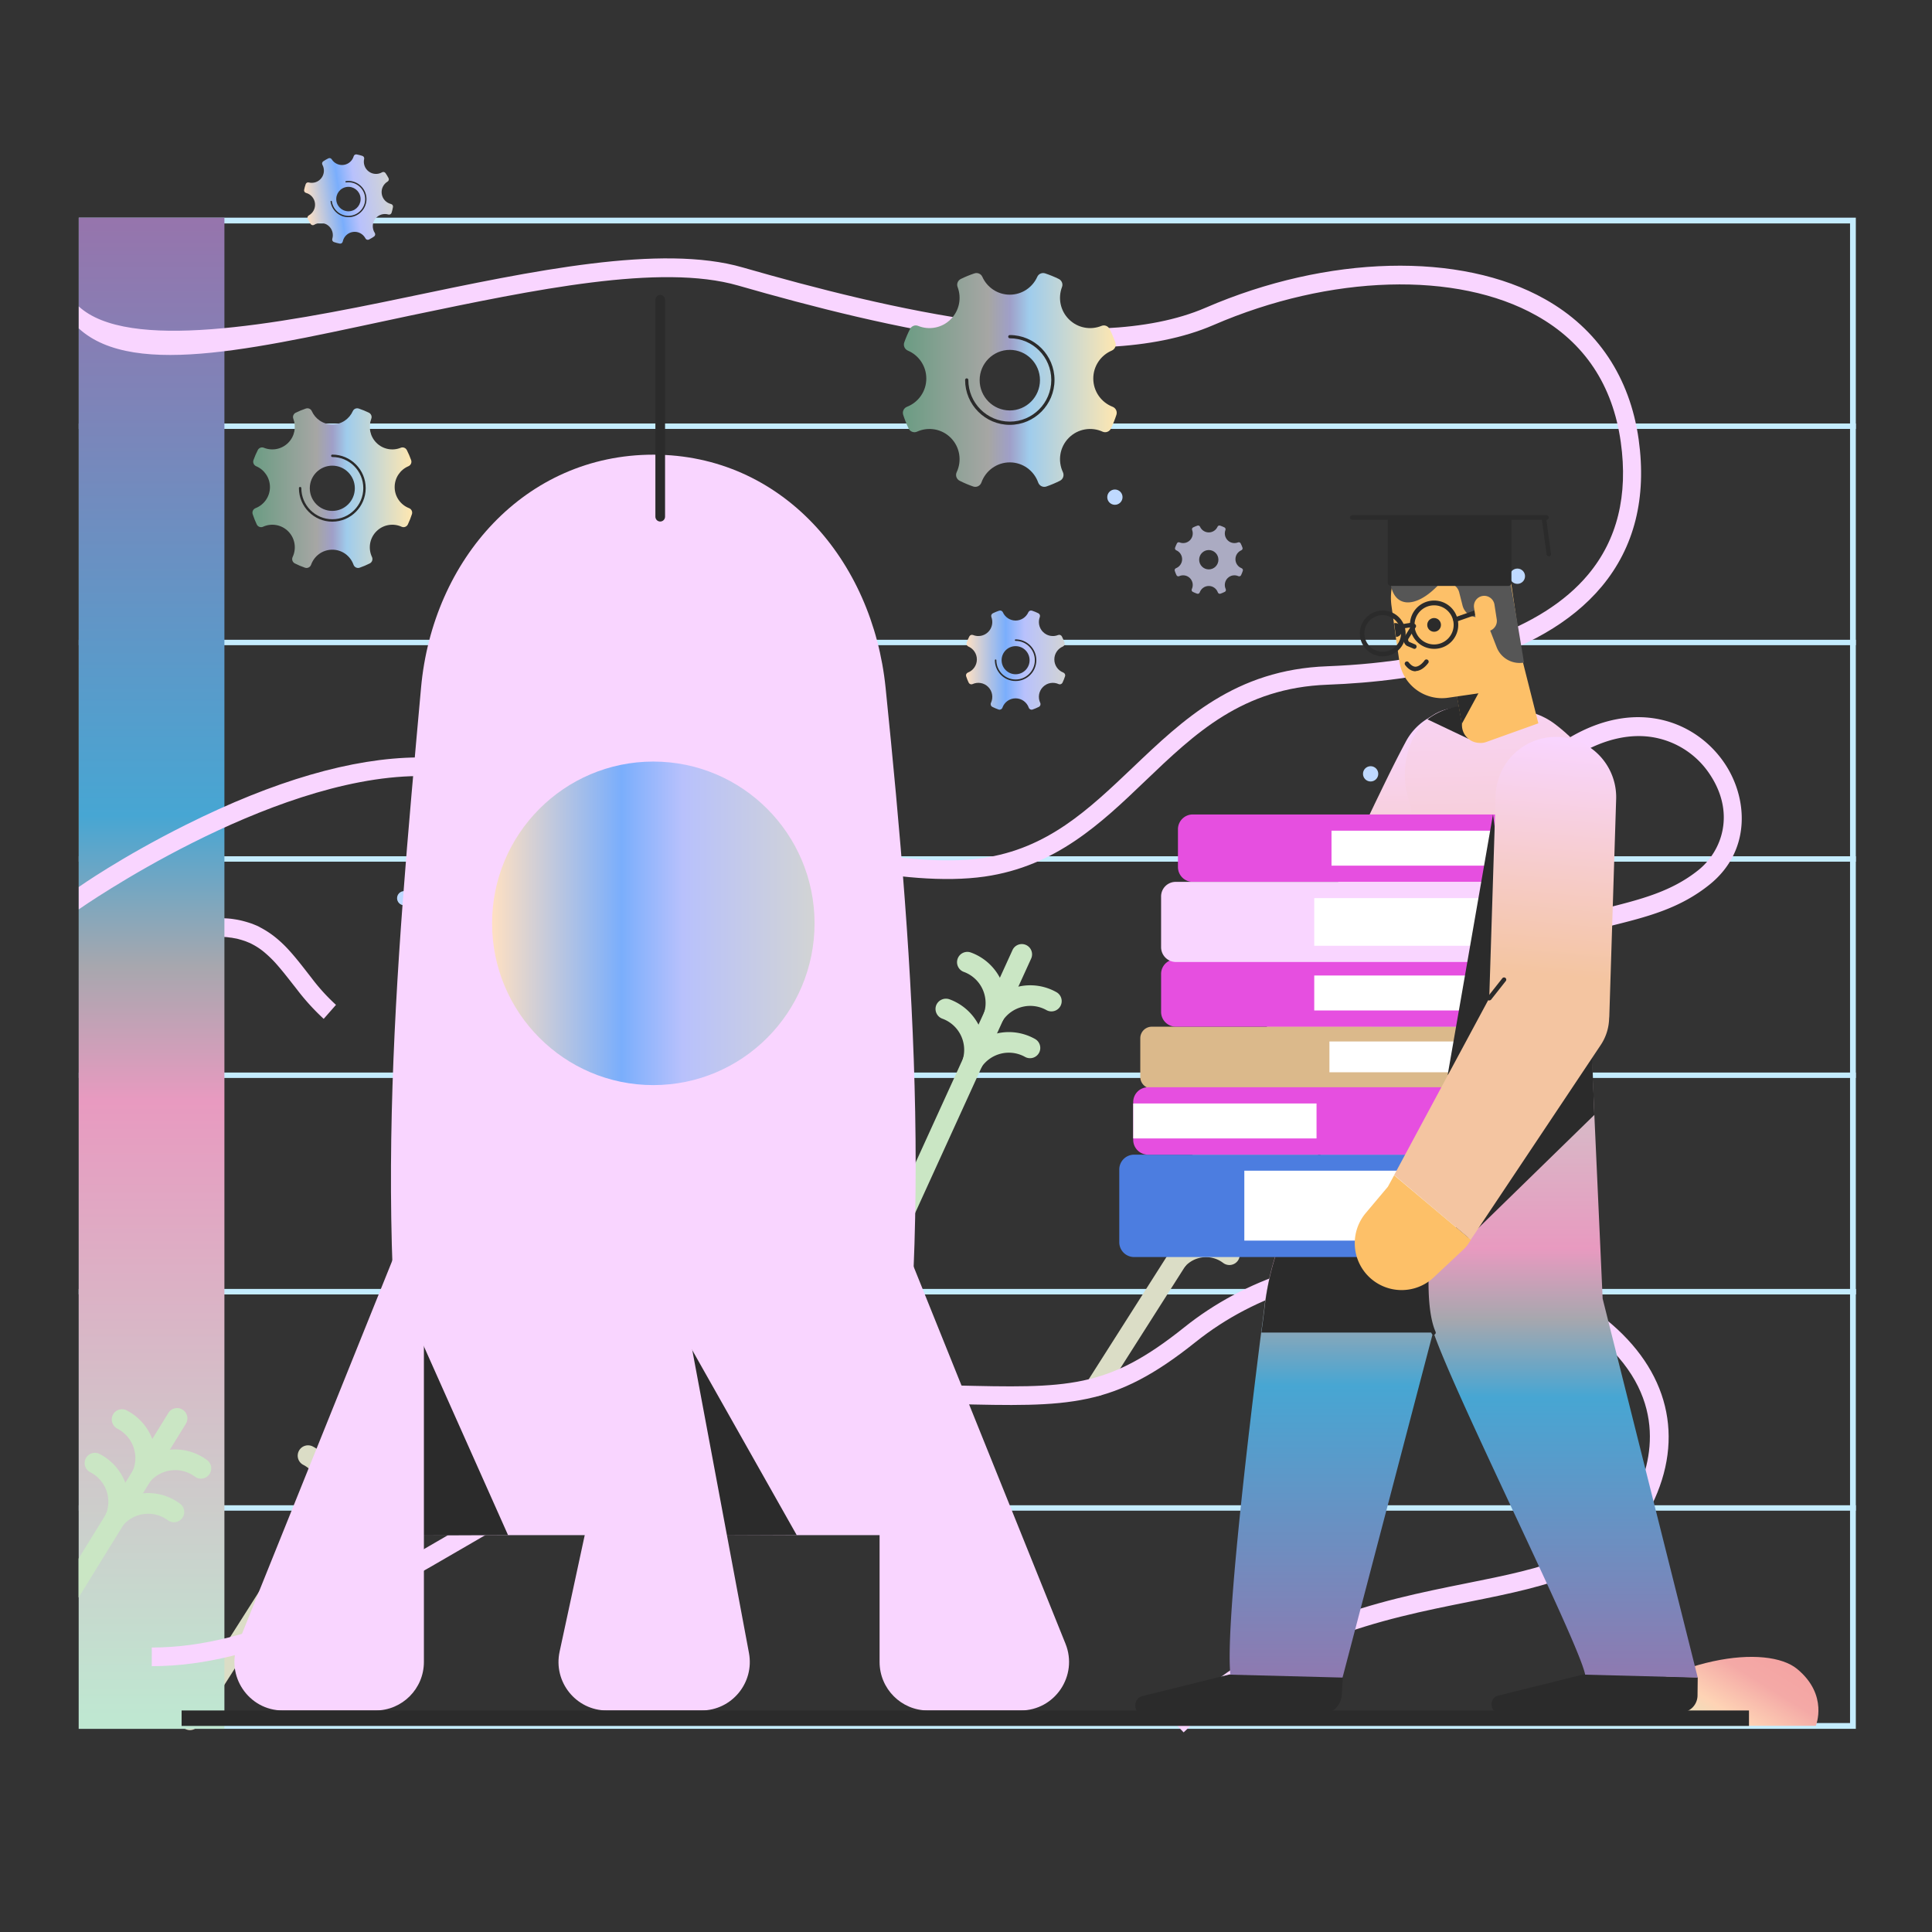 <?xml version="1.0" encoding="UTF-8"?>
<svg xmlns="http://www.w3.org/2000/svg" xmlns:xlink="http://www.w3.org/1999/xlink" version="1.1" viewBox="0 0 1500 1500" width="1500" height="1500" x="0px" y="0px">
  <rect x="0" y="0" width="1500" height="1500" fill="#333333" stroke="none"/>
  <g>
    <defs>
      <clipPath id="clip-path-id-viewbox-item-0">
        <rect x="0.0" y="0.0" width="704.727" height="600.0"></rect>
      </clipPath>
    </defs>
    <g transform="translate(61.0 169.0) rotate(0.0 690.0 588.0) scale(1.958 1.96)">
      <g clip-path="url(#clip-path-id-viewbox-item-0)" transform="translate(-0.0 -0.0)">
        <defs>
          <linearGradient id="linear-gradient-i0" x1="28.951" y1="-793.92" x2="28.951" y2="-198.361" gradientTransform="translate(0 792)" gradientUnits="userSpaceOnUse">
            <stop offset="0" stop-color="#9774ac"></stop>
            <stop offset="0.401" stop-color="#47a6d3"></stop>
            <stop offset="0.501" stop-color="#a7a7ae"></stop>
            <stop offset="0.591" stop-color="#e89ac0"></stop>
            <stop offset="1" stop-color="#bfe7d1"></stop>
          </linearGradient>
          <linearGradient id="linear-gradient-2-i0" x1="601.543" y1="-127.141" x2="695.991" y2="-279.227" gradientTransform="translate(0 792)" gradientUnits="userSpaceOnUse">
            <stop offset="0" stop-color="#addcc8"></stop>
            <stop offset="0.401" stop-color="#dbecc2"></stop>
            <stop offset="0.501" stop-color="#fed3b5"></stop>
            <stop offset="0.595" stop-color="#f4a9a6"></stop>
            <stop offset="1" stop-color="#f48b94"></stop>
          </linearGradient>
        </defs>
        <title>background_15</title>
        <g id="Layer_2-i0" data-name="Layer 2">
          <g id="Layer_1-2-i0" data-name="Layer 1">
            <path d="M702.437,2.29V596.307H2.363V2.29H702.437M704.727,0H.074V598.6H704.727V0Z" fill="#c4ecfe"></path>
            <rect x="0.074" y="424.372" width="704.653" height="2.142" fill="#c4ecfe"></rect>
            <rect x="0.074" y="338.626" width="704.653" height="2.142" fill="#c4ecfe"></rect>
            <rect x="0.074" y="424.372" width="704.653" height="2.142" fill="#c4ecfe"></rect>
            <rect x="0.074" y="510.044" width="704.653" height="2.142" fill="#c4ecfe"></rect>
            <rect x="0.074" y="252.954" width="704.653" height="2.142" fill="#c4ecfe"></rect>
            <rect x="0.074" y="167.208" width="704.653" height="2.142" fill="#c4ecfe"></rect>
            <rect x="0.074" y="81.536" width="704.653" height="2.142" fill="#c4ecfe"></rect>
            <path d="M295.517,467.879a4.684,4.684,0,0,1-1.7-.37,4.02,4.02,0,0,1-1.994-5.391l78.508-172.009a4.064,4.064,0,1,1,7.385,3.4L299.21,465.515A4.044,4.044,0,0,1,295.517,467.879Z" fill="#cae6c4"></path>
            <path d="M363.169,319.8a4.332,4.332,0,0,1-2.29-.665,4.047,4.047,0,0,1-1.107-5.613,21.123,21.123,0,0,1,27.991-6.721,4.068,4.068,0,0,1-3.989,7.091,13.159,13.159,0,0,0-17.356,4.209A3.887,3.887,0,0,1,363.169,319.8Z" fill="#cae6c4"></path>
            <path d="M363.169,319.8a5.692,5.692,0,0,1-1.108-.148,4.11,4.11,0,0,1-2.88-5.022,13.142,13.142,0,0,0-8.2-15.879,4.089,4.089,0,0,1,2.806-7.681,21.192,21.192,0,0,1,13.22,25.628A3.923,3.923,0,0,1,363.169,319.8Z" fill="#cae6c4"></path>
            <path d="M354.675,338.337a4.331,4.331,0,0,1-2.289-.665,4.048,4.048,0,0,1-1.108-5.613,21.123,21.123,0,0,1,27.991-6.721,4.067,4.067,0,0,1-3.988,7.09,13.159,13.159,0,0,0-17.356,4.21A3.889,3.889,0,0,1,354.675,338.337Z" fill="#cae6c4"></path>
            <path d="M354.675,338.337a5.682,5.682,0,0,1-1.107-.148,4.111,4.111,0,0,1-2.881-5.022,13.14,13.14,0,0,0-8.2-15.879,4.109,4.109,0,0,1-2.437-5.244,4.171,4.171,0,0,1,5.244-2.437,21.194,21.194,0,0,1,13.22,25.628A3.923,3.923,0,0,1,354.675,338.337Z" fill="#cae6c4"></path>
            <path d="M44.165,599.114a4.145,4.145,0,0,1-3.471-6.352l66.544-104.579a4.118,4.118,0,0,1,6.942,4.431L47.637,597.193A4.14,4.14,0,0,1,44.165,599.114Z" fill="#dbddc6"></path>
            <path d="M98.08,514.328a4.347,4.347,0,0,1-2.733-1.034,4.176,4.176,0,0,1-.369-5.835,19.522,19.522,0,0,1,26.292-2.585,4.114,4.114,0,1,1-4.948,6.573A11.311,11.311,0,0,0,101.108,513,4.251,4.251,0,0,1,98.08,514.328Z" fill="#dbddc6"></path>
            <path d="M98.08,514.328a3.269,3.269,0,0,1-1.625-.369,4.124,4.124,0,0,1-2.142-5.392,11.251,11.251,0,0,0-5.1-14.475,4.1,4.1,0,1,1,3.841-7.238,19.623,19.623,0,0,1,8.788,24.963A4.087,4.087,0,0,1,98.08,514.328Z" fill="#dbddc6"></path>
            <circle cx="118.538" cy="478.139" r="13.737" fill="#dbddc6"></circle>
            <path d="M403.84,466.765a4.144,4.144,0,0,1-3.471-6.351l44.387-69.72a4.118,4.118,0,0,1,6.943,4.431l-44.387,69.72A4.141,4.141,0,0,1,403.84,466.765Z" fill="#dbddc6"></path>
            <path d="M435.6,416.913a4.342,4.342,0,0,1-2.732-1.034,4.176,4.176,0,0,1-.37-5.835,19.523,19.523,0,0,1,26.293-2.585,4.114,4.114,0,1,1-4.949,6.573,11.235,11.235,0,0,0-15.214,1.551A4.249,4.249,0,0,1,435.6,416.913Z" fill="#dbddc6"></path>
            <path d="M435.6,416.913a3.269,3.269,0,0,1-1.625-.369,4.122,4.122,0,0,1-2.141-5.392,11.253,11.253,0,0,0-5.1-14.475,4.1,4.1,0,1,1,3.84-7.238,19.623,19.623,0,0,1,8.789,24.963A4.089,4.089,0,0,1,435.6,416.913Z" fill="#dbddc6"></path>
            <circle cx="455.982" cy="380.724" r="13.737" fill="#dbddc6"></circle>
            <path d="M5.761,265.51a27.471,27.471,0,0,1,2.585,2.511A10.053,10.053,0,0,0,9.6,269.276c.443.443.813.813,1.33,1.256a46.892,46.892,0,0,0,5.686,4.431,34.767,34.767,0,0,0,6.352,3.324,30.262,30.262,0,0,0,3.4,1.107l1.773.37c.591.147,1.182.147,1.772.3l.887.148.886.074c.591,0,1.182.074,1.772.074,1.182-.074,2.364-.074,3.619-.222,2.364-.295,4.727-.886,7.017-1.4a54.751,54.751,0,0,1,14.254-1.182,29.009,29.009,0,0,1,3.545.369,30.443,30.443,0,0,1,3.545.739c1.181.3,2.289.665,3.4,1.034l1.625.665a11.1,11.1,0,0,1,1.625.812,36.266,36.266,0,0,1,5.982,3.914,47.3,47.3,0,0,1,5.244,4.949c3.249,3.545,6.13,7.385,9.084,11.152a77.679,77.679,0,0,0,9.675,10.635l-4.874,5.539a89.4,89.4,0,0,1-10.562-11.595c-3.028-3.841-5.834-7.534-8.715-10.709a46.555,46.555,0,0,0-4.431-4.21,25.938,25.938,0,0,0-4.727-3.1,9.591,9.591,0,0,0-1.255-.591l-1.256-.517c-.886-.3-1.772-.591-2.659-.812-.886-.3-1.846-.369-2.806-.591-.96-.074-1.92-.295-2.88-.295A51.781,51.781,0,0,0,45.5,285.968l-3.25.738a29.917,29.917,0,0,1-4.357.739,44.862,44.862,0,0,1-4.5.3c-.739,0-1.478-.074-2.29-.074-.369,0-.738-.074-1.108-.074l-1.108-.147c-.738-.148-1.477-.148-2.215-.37l-2.216-.517a40.181,40.181,0,0,1-4.21-1.4,42.727,42.727,0,0,1-7.754-3.988A45.093,45.093,0,0,1,5.908,276c-.517-.443-.96-.96-1.477-1.4a13.242,13.242,0,0,1-1.4-1.477l-1.255-1.33a1.982,1.982,0,0,0-.444-.369Z" fill="#f9d5ff"></path>
            <circle cx="512.334" cy="220.31" r="3.028" fill="#bfd9ff"></circle>
            <circle cx="53.767" cy="389.291" r="3.028" fill="#bfd9ff"></circle>
            <circle cx="570.532" cy="142.024" r="3.028" fill="#bfd9ff"></circle>
            <circle cx="410.931" cy="110.709" r="3.028" fill="#bfd9ff"></circle>
            <circle cx="129.099" cy="269.572" r="2.806" fill="#bfd9ff"></circle>
            <rect x="0.074" width="57.755" height="598.597" fill="url(#linear-gradient-i0)"></rect>
            <path d="M.074,274V265.14c.221-.147,16.617-11.743,42.54-24.667,34.934-17.43,65.805-26.44,91.876-26.662H135.6c28.508,0,64.771,9.823,103.176,20.162,43.722,11.817,89,24.077,119.572,19.72,25.923-3.693,42.245-19.35,59.6-35.82,20.015-19.055,40.694-38.848,77.179-40.177,48.6-1.847,85.376-14.7,103.4-36.263,11.6-13.811,15.953-31.463,13-52.511-3.175-22.6-14.4-39.513-33.456-50.148C546.529,21.049,496.307,22.526,450,42.541c-48.006,20.753-130.576.96-188.479-15.658-30.8-8.862-81.019,1.7-129.616,11.817C74.3,50.812,22.378,64.254.074,43.87V35.155c19.5,17.873,77.031,7.459,130.28-3.693C179.837,21.123,230.945,10.34,263.368,19.719,320.236,36.041,401.034,55.465,446.9,35.672c48.3-20.9,101.182-22.23,134.564-3.4,20.827,11.669,33.678,30.945,37.149,55.539,3.25,23.19-1.7,42.762-14.623,58.272-24.889,29.763-72.9,37.592-108.789,38.921-33.678,1.256-52.437,19.2-72.3,38.184-17.356,16.617-35.377,33.751-63.589,37.813-32.053,4.579-78.065-7.828-122.526-19.867-36.706-9.9-74.594-20.236-102.29-19.941C74.963,221.713.812,273.486.074,274Z" fill="#f9d5ff"></path>
            <path d="M438.183,600l-5.1-5.318c39.513-38.109,82.5-46.75,117.061-53.692,31.019-6.2,55.539-11.152,66.986-34.195,6.795-13.737,13.811-40.325-16.026-64.476-37.076-29.911-109.454-35.82-158.124,3.028-32.718,26.145-50,25.7-96.307,24.594-11.226-.3-23.93-.591-39.144-.591-55.908,0-104.579,28.287-151.7,55.687-43.132,25.111-83.826,48.744-126.81,48.744V566.4c40.99,0,80.872-23.191,123.117-47.784,47.932-27.844,97.489-56.647,155.391-56.647,15.288,0,28.065.3,39.365.59,45.569,1.108,60.931,1.477,91.507-22.969,24.077-19.276,55.613-29.542,88.774-28.951,30.28.517,58.862,9.971,78.582,25.849,24.741,20.015,31.314,46.751,18.02,73.56-13.146,26.293-40.472,31.832-72.156,38.183C516.174,555.318,476.145,563.368,438.183,600Z" fill="#f9d5ff"></path>
            <path d="M511.521,322.674a29.321,29.321,0,0,1-13.958-3.4c-8.2-4.431-12.851-12.555-12.186-21.344,1.107-14.476,15.657-27.622,39.881-36.189h0c27.992-9.9,37.593-23.412,46.012-35.3,5.466-7.681,10.635-14.919,19.646-20.31,26.809-15.953,50.221-6.647,61.447,9.527,9.749,14.033,10.931,35.155-5.539,48.449-11.89,9.6-24.815,12.851-39.734,16.544-19.572,4.948-41.8,10.487-69.793,32.275C529.173,319.35,520.015,322.674,511.521,322.674Zm16.249-53.989c-21.049,7.46-34.122,18.538-35.008,29.838-.443,5.908,2.659,11.226,8.346,14.254,7.016,3.767,19.054,4.284,31.758-5.613,29.246-22.747,53.249-28.73,72.525-33.6,14.107-3.545,26.219-6.573,36.928-15.141,9.527-7.68,14.845-22.969,4.136-38.478a33.737,33.737,0,0,0-20.532-13.811c-9.675-2.142-20.458.148-31.093,6.425-7.681,4.579-12.186,10.857-17.356,18.243-9.232,12.7-19.571,27.252-49.7,37.887Z" fill="#f9d5ff"></path>
            <path d="M42.541,477.77,0,546.6V531.167l35.6-57.681a4.079,4.079,0,0,1,6.943,4.284Z" fill="#cae6c4"></path>
            <path d="M25.258,502.068a4,4,0,0,1-2.658-1.034,4.086,4.086,0,0,1-.37-5.761A21.209,21.209,0,0,1,50.886,492.1a4.07,4.07,0,1,1-4.8,6.573,13.168,13.168,0,0,0-17.726,1.994A4.173,4.173,0,0,1,25.258,502.068Z" fill="#cae6c4"></path>
            <path d="M25.258,502.068a3.865,3.865,0,0,1-1.55-.295,4.074,4.074,0,0,1-2.216-5.318,13.118,13.118,0,0,0-6.13-16.765,4.126,4.126,0,0,1-1.773-5.466,4.06,4.06,0,0,1,5.466-1.772,21.3,21.3,0,0,1,9.97,27.105A4.089,4.089,0,0,1,25.258,502.068Z" fill="#cae6c4"></path>
            <path d="M14.549,519.35a4,4,0,0,1-2.658-1.034,4.086,4.086,0,0,1-.37-5.761,21.209,21.209,0,0,1,28.656-3.175,4.07,4.07,0,1,1-4.8,6.573,13.168,13.168,0,0,0-17.726,1.994A4.173,4.173,0,0,1,14.549,519.35Z" fill="#cae6c4"></path>
            <path d="M14.549,519.35a3.865,3.865,0,0,1-1.55-.3,4.074,4.074,0,0,1-2.216-5.318,13.118,13.118,0,0,0-6.13-16.765,4.063,4.063,0,1,1,3.693-7.238,21.323,21.323,0,0,1,9.97,27.105A4.089,4.089,0,0,1,14.549,519.35Z" fill="#cae6c4"></path>
            <path d="M598.006,597.415c33.973-28.434,71.713-32.2,83.456-22.526,12.556,10.34,7.386,22.526,7.386,22.526Z" fill="url(#linear-gradient-2-i0)"></path>
          </g>
        </g>
      </g>
    </g>
  </g>
  <g>
    <defs>
      <clipPath id="clip-path-id-viewbox-item-1">
        <rect x="0.0" y="0.0" width="284.254" height="589.383"></rect>
      </clipPath>
    </defs>
    <g transform="translate(869.0 400.0) rotate(0.0 224.5 465.5) scale(1.58 1.58)">
      <g clip-path="url(#clip-path-id-viewbox-item-1)" transform="translate(-0.0 -0.0)">
        <defs>
          <linearGradient id="linear-gradient-i1" x1="111.815" y1="-751.965" x2="111.815" y2="-880.702" gradientTransform="matrix(1, 0, 0, -1, 0, -650.21)" gradientUnits="userSpaceOnUse">
            <stop offset="0" stop-color="#f9d5ff"></stop>
            <stop offset="1" stop-color="#f4c5a1"></stop>
          </linearGradient>
          <linearGradient id="linear-gradient-2-i1" x1="139.904" y1="-1238.257" x2="139.904" y2="-837.656" gradientTransform="matrix(1, 0, 0, -1, 0, -650.21)" gradientUnits="userSpaceOnUse">
            <stop offset="0" stop-color="#9774ac"></stop>
            <stop offset="0.4" stop-color="#47a6d3"></stop>
            <stop offset="0.5" stop-color="#a7a7ae"></stop>
            <stop offset="0.59" stop-color="#e89ac0"></stop>
            <stop offset="1" stop-color="#bfe7d1"></stop>
          </linearGradient>
          <linearGradient id="linear-gradient-3-i1" x1="216.973" y1="-1237.591" x2="216.973" y2="-852.786" xlink:href="#linear-gradient-2-i1"></linearGradient>
          <linearGradient id="linear-gradient-4-i1" x1="122.695" y1="-690.786" x2="122.695" y2="-897.955" gradientTransform="matrix(1, -0.03, -0.03, -1, 34.045, -617.238)" xlink:href="#linear-gradient-i1"></linearGradient>
          <linearGradient id="linear-gradient-5-i1" x1="122.749" y1="-1207.212" x2="122.749" y2="-808.461" gradientTransform="matrix(1, -0.03, -0.03, -1, 34.045, -617.238)" xlink:href="#linear-gradient-2-i1"></linearGradient>
          <linearGradient id="linear-gradient-6-i1" x1="312.411" y1="-704.077" x2="312.411" y2="-819.963" gradientTransform="matrix(1, 0.09, 0.09, -1, -45.154, -623.896)" xlink:href="#linear-gradient-i1"></linearGradient>
        </defs>
        <title>student_with_books</title>
        <g id="Layer_2-i1" data-name="Layer 2">
          <g id="Layer_1-2-i1" data-name="Layer 1">
            <circle cx="169.223" cy="19.035" r="3.067" fill="#bfd9ff"></circle>
            <path d="M193.967,136.52c-3.681,9-7.668,17.791-11.554,26.585s-7.975,17.484-12.065,26.278c-4.09,8.691-8.282,17.382-12.475,26.073l-6.339,12.986-6.442,12.986-.716,1.431a7.639,7.639,0,0,1-.715,1.227l-7.158,11.35-7.26,11.247c-4.8,7.464-9.713,14.929-14.621,22.393l-7.362,11.145-3.681,5.522L99.8,311.264c-5.011,7.362-10.021,14.724-15.236,22.086l-2.045,2.863a15.321,15.321,0,0,1-2.76,2.965c-5.113,3.988-10.328,7.976-15.44,11.861a23.066,23.066,0,0,1-30.368-34.56c4.5-4.7,9.1-9.2,13.8-13.8L42.945,308.5c3.885-7.975,7.975-15.951,12.167-23.926l3.068-5.931,3.067-5.93,6.238-11.861c4.192-7.873,8.384-15.746,12.679-23.517l6.441-11.657,6.544-11.656-1.431,2.556,5.726-13.292L103.272,190c3.885-8.793,7.873-17.484,11.963-26.38,4.09-8.691,8.18-17.485,12.372-26.074,4.193-8.691,8.385-17.28,12.986-25.869a29.458,29.458,0,0,1,53.374,24.847Z" fill="url(#linear-gradient-i1)"></path>
            <path d="M11.963,589.383l88.344-.409c4.6,0,8.691-4.4,9-9l.715-11.146-55.828.818L11.35,580.282C6.339,581.509,6.851,589.383,11.963,589.383Z" fill="#2b2b2b"></path>
            <path d="M225.562,209.73,163.6,365.252l-5.521,21.268-3.886,15.03L109.714,571.182,54.6,569.751c-2.454-23.109,8.385-115.031,15.133-168.2.716-5.214,1.329-10.122,1.841-14.519a137.008,137.008,0,0,1,11.758-40.082c.921-1.84,1.739-3.681,2.761-5.521,24.54-46.933,58.589-146.319,60.532-157.465Z" fill="url(#linear-gradient-2-i1)"></path>
            <path d="M158.078,347.051v39.571l-3.886,15.031H69.836c.716-5.215,1.33-10.123,1.841-14.52a133.947,133.947,0,0,1,11.759-40.082Z" fill="#2b2b2b"></path>
            <path d="M187.321,588.769l88.344-.409a8.443,8.443,0,0,0,8.486-8.384l.1-8.9-55.829-1.534-42.331,10.532C181.186,581.509,182.209,588.769,187.321,588.769Z" fill="#2b2b2b"></path>
            <path d="M229.141,199.4l8.385,185.583,46.728,186.2-55.317-1.431c-3.068-15.849-63.4-135.992-74.54-168.2a69.393,69.393,0,0,1-3.374-15.03l-1.33-180.471Z" fill="url(#linear-gradient-3-i1)"></path>
            <polygon points="154.499 371.693 233.436 294.7 231.595 245.927 181.8 299.71 154.499 371.693" fill="#2b2b2b"></polygon>
            <path d="M154.5,402.777a1.065,1.065,0,0,1-1.023-.715c-6.339-14.315-2.658-44.377-2.454-45.6a1.085,1.085,0,0,1,2.148.307c-.1.307-3.783,30.675,2.249,44.479a1.056,1.056,0,0,1-.613,1.431A1.037,1.037,0,0,1,154.5,402.777Z" fill="#2b2b2b"></path>
            <path d="M127.3,185.906c1.738-28.732,21.37-26.38,14.928-46.114S146.115,93.37,168.2,94.7c16.974,1.022,32.516-2.352,46.217,8.18,26.79,20.756,15.542,29.55,20.246,87.627Z" fill="url(#linear-gradient-4-i1)"></path>
            <path d="M234.663,190.405c-.921,15.133-18.1,37.014-44.581,35.685l-21.268-1.738c-24.131-1.227-42.331-23.824-41.309-40.286Z" fill="url(#linear-gradient-5-i1)"></path>
            <path d="M169.223,93.677a33.009,33.009,0,0,0-17.792,6.646l20.246,9.612Z" fill="#2b2b2b"></path>
            <path d="M180.266,111.469l25.664-9.2L196.217,63.82l-34.765-.2,6.953,38.957a8.763,8.763,0,0,0,8.384,9.305A8.144,8.144,0,0,0,180.266,111.469Z" fill="#fdc068"></path>
            <polygon points="165.337 85.702 180.573 79.976 168.303 102.573 165.337 85.702" fill="#2b2b2b"></polygon>
            <path d="M230.164,155.334l-15.747,3.783,20.246,31.39A302.885,302.885,0,0,0,230.164,155.334Z" fill="#2b2b2b"></path>
            <path d="M181.391,86.826l-19.735,2.863A21.148,21.148,0,0,1,137.628,71.8L135.89,59.935l-.921-6.749h0l-1.227-8.793a29.913,29.913,0,0,1,59.2-8.589l4.294,29.755a18.8,18.8,0,0,1-15.848,21.267Z" fill="#fdc068"></path>
            <path d="M138.753,57.583a3.046,3.046,0,0,1-2.761,2.25l-.92-6.749a2.99,2.99,0,0,1,1.636.1,3.544,3.544,0,0,1,2.045,4.4Z" fill="#2b2b2b"></path>
            <path d="M129.448,69.342A11.248,11.248,0,1,1,140.7,58.094,11.216,11.216,0,0,1,129.448,69.342Zm0-20.246a9,9,0,1,0,9,9A9.078,9.078,0,0,0,129.448,49.1Z" fill="#2b2b2b"></path>
            <path d="M144.99,65.661a.611.611,0,0,1-.409-.1l-3.17-1.329a3.348,3.348,0,0,1-1.125-4.7l3.477-5.624a1.123,1.123,0,0,1,1.943,1.125l-3.579,5.624a1.16,1.16,0,0,0,.409,1.635l2.863,1.227a1.09,1.09,0,0,1,.613,1.432A.984.984,0,0,1,144.99,65.661Z" fill="#2b2b2b"></path>
            <path d="M145.6,76.7c-1.84,0-3.578-1.023-5.112-3.068a1.094,1.094,0,1,1,1.738-1.329q1.688,2.146,3.374,2.147c2.352-.1,4.4-3.067,4.4-3.067a1.106,1.106,0,1,1,1.84,1.227c-.1.1-2.658,3.885-6.237,3.987C145.706,76.7,145.706,76.7,145.6,76.7Z" fill="#2b2b2b"></path>
            <circle cx="154.703" cy="53.902" r="3.374" fill="#2b2b2b"></circle>
            <path d="M133.436,34.27c2.045,11.248,12.167,11.35,22.6.818a6.6,6.6,0,0,1,9.3-.1,6.177,6.177,0,0,1,1.739,3.067l1.636,6.442a7.59,7.59,0,0,0,5.214,5.317l6.34,1.738,5.214,13.395a12.081,12.081,0,0,0,13.4,7.464h0s-4.6-27.914-6.748-39.775-13.8-24.233-32.72-22.9C136.912,11.366,133.436,34.27,133.436,34.27Z" fill="#565656"></path>
            <path d="M154.7,65.661A11.861,11.861,0,1,1,166.564,53.8,11.74,11.74,0,0,1,154.7,65.661Zm0-21.37a9.612,9.612,0,1,0,9.612,9.611A9.6,9.6,0,0,0,154.7,44.291Z" fill="#2b2b2b"></path>
            <path d="M138.855,55.743a1.2,1.2,0,0,1-1.125-.921,1.01,1.01,0,0,1,.92-1.227l5.215-.818a1.085,1.085,0,0,1,.307,2.148l-5.215.818Z" fill="#2b2b2b"></path>
            <path d="M165.133,52.368a1.1,1.1,0,0,1-.307-2.147l11.963-4.192a1.132,1.132,0,1,1,.716,2.147l-11.963,4.192C165.337,52.266,165.235,52.368,165.133,52.368Z" fill="#2b2b2b"></path>
            <path d="M178.528,39.689h0a5.094,5.094,0,0,1,5.828,4.193l1.125,7.259a5.094,5.094,0,0,1-4.193,5.829h0a5.094,5.094,0,0,1-5.828-4.193l-1.125-7.259A5.074,5.074,0,0,1,178.528,39.689Z" fill="#fdc068"></path>
            <path d="M7.26,314.229H158.18a7.288,7.288,0,0,1,7.26,7.26v35.787a7.288,7.288,0,0,1-7.26,7.26H7.26A7.288,7.288,0,0,1,0,357.276V321.489A7.288,7.288,0,0,1,7.26,314.229Z" fill="#4c7de0"></path>
            <rect x="61.452" y="322.102" width="103.988" height="34.356" fill="#fff"></rect>
            <path d="M15.951,251.346H170.143a5.673,5.673,0,0,1,5.624,5.624v19.12a5.673,5.673,0,0,1-5.624,5.624H15.951a5.673,5.673,0,0,1-5.624-5.624V256.97A5.673,5.673,0,0,1,15.951,251.346Z" fill="#dbb98b"></path>
            <rect x="103.272" y="258.606" width="71.881" height="15.133" fill="#fff"></rect>
            <path d="M165.031,314.229H14.11a7.287,7.287,0,0,1-7.259-7.259V288.36a7.288,7.288,0,0,1,7.259-7.26H165.031a7.288,7.288,0,0,1,7.259,7.26v18.61A7.287,7.287,0,0,1,165.031,314.229Z" fill="#e64fe0"></path>
            <rect x="6.851" y="289.076" width="90.082" height="17.178" fill="#fff"></rect>
            <path d="M27.812,218.217h150.92a7.288,7.288,0,0,1,7.26,7.26v18.609a7.288,7.288,0,0,1-7.26,7.26H27.812a7.288,7.288,0,0,1-7.26-7.26V225.477A7.223,7.223,0,0,1,27.812,218.217Z" fill="#e64fe0"></path>
            <rect x="95.808" y="226.192" width="90.082" height="17.178" fill="#fff"></rect>
            <path d="M36.094,147.051h150.92a7.288,7.288,0,0,1,7.26,7.26V172.92a7.288,7.288,0,0,1-7.26,7.26H36.094a7.288,7.288,0,0,1-7.26-7.26V154.311A7.288,7.288,0,0,1,36.094,147.051Z" fill="#e64fe0"></path>
            <rect x="104.295" y="155.027" width="90.082" height="17.178" fill="#fff"></rect>
            <path d="M27.812,180.18h150.92a7.288,7.288,0,0,1,7.26,7.26v24.847a7.288,7.288,0,0,1-7.26,7.259H27.812a7.288,7.288,0,0,1-7.26-7.259V187.44A7.159,7.159,0,0,1,27.812,180.18Z" fill="#f9d5ff"></path>
            <rect x="95.808" y="188.156" width="90.082" height="23.415" fill="#fff"></rect>
            <path d="M172.8,356.049l-1.33,2.045a17.671,17.671,0,0,1-1.738,2.148L154.7,374.352a23.034,23.034,0,0,1-33.537-31.493L132,329.976l3.068-5.624Z" fill="#fdc068"></path>
            <polygon points="183.64 147.051 161.35 275.17 196.115 237.338 183.64 147.051" fill="#2b2b2b"></polygon>
            <path d="M135.072,324.25,181.8,237.338l3.169-100a29.617,29.617,0,0,1,59.2,1.942h0L240.8,246.233l-.1,1.227a24.479,24.479,0,0,1-4.192,12.986l-63.8,95.6Z" fill="url(#linear-gradient-6-i1)"></path>
            <path d="M181.8,238.462a1.9,1.9,0,0,1-.716-.2,1.029,1.029,0,0,1-.1-1.534l7.259-9.2a1.087,1.087,0,1,1,1.636,1.431l-7.259,9.2A1.962,1.962,0,0,1,181.8,238.462Z" fill="#2b2b2b"></path>
            <rect x="131.936" y="0.05" width="60.771" height="34.698" rx="1.5" fill="#2b2b2b"></rect>
            <path d="M212.151,19.018,209.864,2.25h.038a1.135,1.135,0,0,0,1.124-1.125A1.134,1.134,0,0,0,209.9,0H114.5a1.135,1.135,0,0,0-1.125,1.125A1.135,1.135,0,0,0,114.5,2.25h93.172L210,19.325a1.2,1.2,0,0,0,1.125.92h.1A1.072,1.072,0,0,0,212.151,19.018Z" fill="#2b2b2b"></path>
          </g>
        </g>
      </g>
    </g>
  </g>
  <g>
    <defs>
      <clipPath id="clip-path-id-viewbox-item-2">
        <rect x="1374.003" y="1099.833" width="86.242" height="145.776"></rect>
      </clipPath>
    </defs>
    <g transform="translate(182.0 229.0) rotate(0.0 324.0 549.5) scale(7.514 7.539)">
      <g clip-path="url(#clip-path-id-viewbox-item-2)" transform="translate(-1374.003 -1099.833)">
        <path fill="#F9D5FF" d="M1417.287,1116.282c-13.255,0-22.805,10.799-24,24c-2.663,29.427-5.406,58.156,0,87.269h48  c5.144-29.191,3.008-57.839,0-87.269C1439.94,1127.096,1430.542,1116.282,1417.287,1116.282z"></path>
        <linearGradient id="SVGID_2_-i2" gradientUnits="userSpaceOnUse" x1="1400.628" y1="1164.546" x2="1433.946" y2="1164.546">
          <stop offset="0" style="stop-color:#FFE0C2"></stop>
          <stop offset="0.401" style="stop-color:#7AAEFC"></stop>
          <stop offset="0.591" style="stop-color:#B8C1FC"></stop>
          <stop offset="1" style="stop-color:#D2D4D4"></stop>
        </linearGradient>
        <circle fill="url(#SVGID_2_-i2)" cx="1417.287" cy="1164.546" r="16.659"></circle>
        <path fill="#F9D5FF" d="M1455.24,1245.609h-9.574c-2.761,0-5-2.239-5-5v-49.413l19.21,47.54  C1461.204,1242.023,1458.785,1245.609,1455.24,1245.609z"></path>
        <polygon fill="#2B2B2B" points="1390.943,1202.218 1402.277,1227.551 1389.117,1227.604 "></polygon>
        <polygon fill="#2B2B2B" points="1420.771,1207.547 1432.105,1227.551 1418.945,1227.604 "></polygon>
        <path fill="#F9D5FF" d="M1379.008,1245.609h9.574c2.761,0,5-2.239,5-5v-49.413l-19.21,47.54  C1373.044,1242.023,1375.463,1245.609,1379.008,1245.609z"></path>
        <path fill="#F9D5FF" d="M1412.491,1245.609h9.764c3.131,0,5.492-2.845,4.914-5.923l-9.104-48.49l-10.461,48.356  C1406.93,1242.667,1409.303,1245.609,1412.491,1245.609z"></path>
        <g>
          <path fill="#2B2B2B" d="M1418,1123.167c-0.276,0-0.5-0.224-0.5-0.5v-22.334c0-0.276,0.224-0.5,0.5-0.5s0.5,0.224,0.5,0.5v22.334   C1418.5,1122.943,1418.276,1123.167,1418,1123.167z"></path>
        </g>
      </g>
    </g>
  </g>
  <g>
    <defs>
      <clipPath id="clip-path-id-viewbox-item-3">
        <rect x="506.414" y="1009.67" width="66.171" height="65.871"></rect>
      </clipPath>
    </defs>
    <g transform="translate(912.0 408.0) rotate(0.0 26.5 26.5) scale(0.801 0.805)">
      <g clip-path="url(#clip-path-id-viewbox-item-3)" transform="translate(-506.414 -1009.67)">
        <path fill="#ABABC2" d="M571.297,1050.863c-3.489-1.35-5.964-4.731-5.964-8.696c0-3.867,2.351-7.184,5.702-8.6  c0.982-0.415,1.483-1.515,1.125-2.519c-0.507-1.426-1.105-2.81-1.787-4.143c-0.464-0.907-1.546-1.345-2.49-0.962  c-3.372,1.372-7.382,0.693-10.118-2.043c-2.688-2.688-3.387-6.604-2.109-9.937c0.365-0.953-0.088-2.029-1.006-2.476  c-1.353-0.659-2.754-1.232-4.198-1.712c-0.959-0.319-2.03,0.115-2.443,1.038c-1.457,3.253-4.715,5.521-8.511,5.521  s-7.054-2.268-8.511-5.521c-0.413-0.923-1.484-1.357-2.443-1.038c-1.444,0.481-2.846,1.054-4.198,1.712  c-0.918,0.447-1.371,1.523-1.006,2.476c1.278,3.333,0.579,7.249-2.109,9.937c-2.736,2.736-6.746,3.415-10.118,2.043  c-0.944-0.384-2.026,0.054-2.49,0.962c-0.682,1.333-1.279,2.717-1.787,4.143c-0.357,1.005,0.143,2.104,1.125,2.519  c3.351,1.416,5.702,4.733,5.702,8.6c0,3.966-2.476,7.346-5.964,8.696c-0.993,0.385-1.519,1.474-1.19,2.487  c0.47,1.45,1.035,2.858,1.684,4.218c0.462,0.967,1.617,1.412,2.594,0.969c3.436-1.557,7.618-0.929,10.443,1.896  c2.861,2.861,3.469,7.113,1.837,10.573c-0.465,0.985-0.072,2.163,0.901,2.652c1.354,0.68,2.758,1.273,4.207,1.774  c1.042,0.36,2.17-0.2,2.541-1.239c1.288-3.609,4.73-6.193,8.781-6.193s7.493,2.584,8.781,6.193c0.371,1.039,1.499,1.599,2.541,1.239  c1.448-0.5,2.853-1.094,4.207-1.774c0.974-0.489,1.366-1.667,0.901-2.652c-1.632-3.46-1.024-7.712,1.837-10.573  c2.825-2.825,7.007-3.453,10.443-1.896c0.976,0.442,2.132-0.002,2.594-0.969c0.65-1.359,1.214-2.767,1.684-4.218  C572.816,1052.337,572.291,1051.248,571.297,1050.863z M539.5,1052c-5.155,0-9.333-4.179-9.333-9.333  c0-5.155,4.179-9.333,9.333-9.333s9.333,4.179,9.333,9.333C548.833,1047.821,544.655,1052,539.5,1052z"></path>
      </g>
    </g>
  </g>
  <g>
    <defs>
      <clipPath id="clip-path-id-viewbox-item-4">
        <rect x="671.914" y="1009.67" width="66.171" height="65.871"></rect>
      </clipPath>
    </defs>
    <g transform="translate(750.0 474.0) rotate(0.0 38.5 38.5) scale(1.164 1.169)">
      <g clip-path="url(#clip-path-id-viewbox-item-4)" transform="translate(-671.914 -1009.67)">
        <linearGradient id="SVGID_2_-i4" gradientUnits="userSpaceOnUse" x1="671.914" y1="1042.606" x2="738.086" y2="1042.606">
          <stop offset="0" style="stop-color:#FFE0C2"></stop>
          <stop offset="0.401" style="stop-color:#7AAEFC"></stop>
          <stop offset="0.591" style="stop-color:#B8C1FC"></stop>
          <stop offset="1" style="stop-color:#D2D4D4"></stop>
        </linearGradient>
        <path fill="url(#SVGID_2_-i4)" d="M736.797,1050.863c-3.489-1.35-5.964-4.731-5.964-8.696c0-3.867,2.351-7.184,5.702-8.6  c0.982-0.415,1.483-1.515,1.125-2.519c-0.507-1.426-1.105-2.81-1.787-4.143c-0.464-0.907-1.546-1.345-2.49-0.962  c-3.372,1.372-7.382,0.693-10.118-2.043c-2.688-2.688-3.387-6.604-2.109-9.937c0.365-0.953-0.088-2.029-1.006-2.476  c-1.353-0.659-2.754-1.232-4.198-1.712c-0.959-0.319-2.03,0.115-2.443,1.038c-1.457,3.253-4.715,5.521-8.511,5.521  s-7.054-2.268-8.511-5.521c-0.413-0.923-1.484-1.357-2.443-1.038c-1.444,0.481-2.846,1.054-4.198,1.712  c-0.918,0.447-1.371,1.523-1.006,2.476c1.278,3.333,0.579,7.249-2.109,9.937c-2.736,2.736-6.746,3.415-10.118,2.043  c-0.944-0.384-2.026,0.054-2.49,0.962c-0.682,1.333-1.279,2.717-1.787,4.143c-0.357,1.005,0.143,2.104,1.125,2.519  c3.351,1.416,5.702,4.733,5.702,8.6c0,3.966-2.476,7.346-5.964,8.696c-0.993,0.385-1.519,1.474-1.19,2.487  c0.47,1.45,1.035,2.858,1.684,4.218c0.462,0.967,1.617,1.412,2.594,0.969c3.436-1.557,7.618-0.929,10.443,1.896  c2.861,2.861,3.469,7.113,1.837,10.573c-0.465,0.985-0.072,2.163,0.901,2.652c1.354,0.68,2.758,1.273,4.207,1.774  c1.042,0.36,2.17-0.2,2.541-1.239c1.288-3.609,4.73-6.193,8.781-6.193s7.493,2.584,8.781,6.193c0.371,1.039,1.499,1.599,2.541,1.239  c1.448-0.5,2.853-1.094,4.207-1.774c0.974-0.489,1.366-1.667,0.901-2.652c-1.632-3.46-1.024-7.712,1.837-10.573  c2.825-2.825,7.007-3.453,10.443-1.896c0.976,0.442,2.132-0.002,2.594-0.969c0.65-1.359,1.214-2.767,1.684-4.218  C738.316,1052.337,737.791,1051.248,736.797,1050.863z M705,1052c-5.155,0-9.333-4.179-9.333-9.333c0-5.155,4.179-9.333,9.333-9.333  s9.333,4.179,9.333,9.333C714.333,1047.821,710.155,1052,705,1052z"></path>
        <g>
          <path fill="#2B2B2B" d="M705,1056.5c-7.628,0-13.833-6.205-13.833-13.833c0-0.276,0.224-0.5,0.5-0.5s0.5,0.224,0.5,0.5   c0,7.076,5.757,12.833,12.833,12.833s12.833-5.757,12.833-12.833c0-7.077-5.757-12.834-12.833-12.834c-0.276,0-0.5-0.224-0.5-0.5   s0.224-0.5,0.5-0.5c7.628,0,13.833,6.206,13.833,13.834S712.628,1056.5,705,1056.5z"></path>
        </g>
      </g>
    </g>
  </g>
  <g>
    <defs>
      <clipPath id="clip-path-id-viewbox-item-5">
        <rect x="589.164" y="1009.701" width="66.171" height="65.871"></rect>
      </clipPath>
    </defs>
    <g transform="translate(701.0 212.0) rotate(0.0 83.0 83.0) scale(2.509 2.52)">
      <g clip-path="url(#clip-path-id-viewbox-item-5)" transform="translate(-589.164 -1009.701)">
        <linearGradient id="SVGID_2_-i5" gradientUnits="userSpaceOnUse" x1="589.164" y1="1042.636" x2="655.336" y2="1042.636">
          <stop offset="0" style="stop-color:#6B9C83"></stop>
          <stop offset="0.401" style="stop-color:#A6A6A4"></stop>
          <stop offset="0.501" style="stop-color:#9F9FC8"></stop>
          <stop offset="0.591" style="stop-color:#9FCCEC"></stop>
          <stop offset="1" style="stop-color:#FFE7B0"></stop>
        </linearGradient>
        <path fill="url(#SVGID_2_-i5)" d="M654.047,1050.894c-3.489-1.35-5.964-4.731-5.964-8.696c0-3.867,2.351-7.184,5.702-8.6  c0.982-0.415,1.483-1.515,1.125-2.52c-0.507-1.426-1.105-2.81-1.787-4.143c-0.464-0.907-1.546-1.346-2.49-0.962  c-3.372,1.372-7.382,0.693-10.118-2.043c-2.688-2.688-3.387-6.604-2.109-9.937c0.365-0.953-0.088-2.029-1.006-2.476  c-1.353-0.659-2.754-1.232-4.198-1.712c-0.959-0.319-2.03,0.115-2.443,1.038c-1.457,3.253-4.715,5.521-8.511,5.521  s-7.054-2.268-8.511-5.521c-0.413-0.923-1.484-1.357-2.443-1.038c-1.444,0.481-2.846,1.054-4.198,1.712  c-0.918,0.447-1.371,1.523-1.006,2.476c1.278,3.333,0.579,7.249-2.109,9.937c-2.736,2.736-6.746,3.415-10.118,2.043  c-0.944-0.384-2.026,0.054-2.49,0.962c-0.682,1.333-1.279,2.717-1.787,4.143c-0.357,1.005,0.143,2.104,1.125,2.52  c3.351,1.416,5.702,4.733,5.702,8.6c0,3.965-2.476,7.346-5.964,8.696c-0.993,0.384-1.519,1.474-1.19,2.487  c0.47,1.45,1.035,2.858,1.684,4.218c0.462,0.967,1.617,1.412,2.594,0.969c3.436-1.557,7.618-0.929,10.443,1.896  c2.861,2.861,3.469,7.113,1.837,10.573c-0.465,0.985-0.072,2.163,0.901,2.652c1.354,0.68,2.758,1.273,4.207,1.774  c1.042,0.36,2.17-0.2,2.541-1.239c1.288-3.609,4.73-6.193,8.781-6.193s7.493,2.584,8.781,6.193c0.371,1.039,1.499,1.599,2.541,1.239  c1.448-0.5,2.853-1.094,4.207-1.774c0.974-0.489,1.366-1.667,0.901-2.652c-1.632-3.46-1.024-7.712,1.837-10.573  c2.825-2.825,7.007-3.453,10.443-1.896c0.976,0.442,2.132-0.002,2.594-0.969c0.65-1.359,1.214-2.767,1.684-4.218  C655.566,1052.368,655.041,1051.278,654.047,1050.894z M622.25,1052.031c-5.155,0-9.333-4.179-9.333-9.333s4.179-9.333,9.333-9.333  s9.333,4.179,9.333,9.333S627.405,1052.031,622.25,1052.031z"></path>
        <g>
          <path fill="#2B2B2B" d="M622.25,1056.47c-7.628,0-13.833-6.206-13.833-13.834c0-0.276,0.224-0.5,0.5-0.5s0.5,0.224,0.5,0.5   c0,7.077,5.757,12.834,12.833,12.834s12.833-5.757,12.833-12.834c0-7.076-5.757-12.833-12.833-12.833c-0.276,0-0.5-0.224-0.5-0.5   s0.224-0.5,0.5-0.5c7.628,0,13.833,6.205,13.833,13.833S629.878,1056.47,622.25,1056.47z"></path>
        </g>
      </g>
    </g>
  </g>
  <g>
    <defs>
      <clipPath id="clip-path-id-viewbox-item-6">
        <rect x="671.914" y="1009.67" width="66.171" height="65.871"></rect>
      </clipPath>
    </defs>
    <g transform="translate(237.0 121.0) rotate(352.103 33.5 33.5) scale(1.013 1.017)">
      <g clip-path="url(#clip-path-id-viewbox-item-6)" transform="translate(-671.914 -1009.67)">
        <linearGradient id="SVGID_2_-i6" gradientUnits="userSpaceOnUse" x1="671.914" y1="1042.606" x2="738.086" y2="1042.606">
          <stop offset="0" style="stop-color:#FFE0C2"></stop>
          <stop offset="0.401" style="stop-color:#7AAEFC"></stop>
          <stop offset="0.591" style="stop-color:#B8C1FC"></stop>
          <stop offset="1" style="stop-color:#D2D4D4"></stop>
        </linearGradient>
        <path fill="url(#SVGID_2_-i6)" d="M736.797,1050.863c-3.489-1.35-5.964-4.731-5.964-8.696c0-3.867,2.351-7.184,5.702-8.6  c0.982-0.415,1.483-1.515,1.125-2.519c-0.507-1.426-1.105-2.81-1.787-4.143c-0.464-0.907-1.546-1.345-2.49-0.962  c-3.372,1.372-7.382,0.693-10.118-2.043c-2.688-2.688-3.387-6.604-2.109-9.937c0.365-0.953-0.088-2.029-1.006-2.476  c-1.353-0.659-2.754-1.232-4.198-1.712c-0.959-0.319-2.03,0.115-2.443,1.038c-1.457,3.253-4.715,5.521-8.511,5.521  s-7.054-2.268-8.511-5.521c-0.413-0.923-1.484-1.357-2.443-1.038c-1.444,0.481-2.846,1.054-4.198,1.712  c-0.918,0.447-1.371,1.523-1.006,2.476c1.278,3.333,0.579,7.249-2.109,9.937c-2.736,2.736-6.746,3.415-10.118,2.043  c-0.944-0.384-2.026,0.054-2.49,0.962c-0.682,1.333-1.279,2.717-1.787,4.143c-0.357,1.005,0.143,2.104,1.125,2.519  c3.351,1.416,5.702,4.733,5.702,8.6c0,3.966-2.476,7.346-5.964,8.696c-0.993,0.385-1.519,1.474-1.19,2.487  c0.47,1.45,1.035,2.858,1.684,4.218c0.462,0.967,1.617,1.412,2.594,0.969c3.436-1.557,7.618-0.929,10.443,1.896  c2.861,2.861,3.469,7.113,1.837,10.573c-0.465,0.985-0.072,2.163,0.901,2.652c1.354,0.68,2.758,1.273,4.207,1.774  c1.042,0.36,2.17-0.2,2.541-1.239c1.288-3.609,4.73-6.193,8.781-6.193s7.493,2.584,8.781,6.193c0.371,1.039,1.499,1.599,2.541,1.239  c1.448-0.5,2.853-1.094,4.207-1.774c0.974-0.489,1.366-1.667,0.901-2.652c-1.632-3.46-1.024-7.712,1.837-10.573  c2.825-2.825,7.007-3.453,10.443-1.896c0.976,0.442,2.132-0.002,2.594-0.969c0.65-1.359,1.214-2.767,1.684-4.218  C738.316,1052.337,737.791,1051.248,736.797,1050.863z M705,1052c-5.155,0-9.333-4.179-9.333-9.333c0-5.155,4.179-9.333,9.333-9.333  s9.333,4.179,9.333,9.333C714.333,1047.821,710.155,1052,705,1052z"></path>
        <g>
          <path fill="#2B2B2B" d="M705,1056.5c-7.628,0-13.833-6.205-13.833-13.833c0-0.276,0.224-0.5,0.5-0.5s0.5,0.224,0.5,0.5   c0,7.076,5.757,12.833,12.833,12.833s12.833-5.757,12.833-12.833c0-7.077-5.757-12.834-12.833-12.834c-0.276,0-0.5-0.224-0.5-0.5   s0.224-0.5,0.5-0.5c7.628,0,13.833,6.206,13.833,13.834S712.628,1056.5,705,1056.5z"></path>
        </g>
      </g>
    </g>
  </g>
  <g>
    <defs>
      <clipPath id="clip-path-id-viewbox-item-7">
        <rect x="589.164" y="1009.701" width="66.171" height="65.871"></rect>
      </clipPath>
    </defs>
    <g transform="translate(196.0 317.0) rotate(0.0 62.0 62.0) scale(1.874 1.882)">
      <g clip-path="url(#clip-path-id-viewbox-item-7)" transform="translate(-589.164 -1009.701)">
        <linearGradient id="SVGID_2_-i7" gradientUnits="userSpaceOnUse" x1="589.164" y1="1042.636" x2="655.336" y2="1042.636">
          <stop offset="0" style="stop-color:#6B9C83"></stop>
          <stop offset="0.401" style="stop-color:#A6A6A4"></stop>
          <stop offset="0.501" style="stop-color:#9F9FC8"></stop>
          <stop offset="0.591" style="stop-color:#9FCCEC"></stop>
          <stop offset="1" style="stop-color:#FFE7B0"></stop>
        </linearGradient>
        <path fill="url(#SVGID_2_-i7)" d="M654.047,1050.894c-3.489-1.35-5.964-4.731-5.964-8.696c0-3.867,2.351-7.184,5.702-8.6  c0.982-0.415,1.483-1.515,1.125-2.52c-0.507-1.426-1.105-2.81-1.787-4.143c-0.464-0.907-1.546-1.346-2.49-0.962  c-3.372,1.372-7.382,0.693-10.118-2.043c-2.688-2.688-3.387-6.604-2.109-9.937c0.365-0.953-0.088-2.029-1.006-2.476  c-1.353-0.659-2.754-1.232-4.198-1.712c-0.959-0.319-2.03,0.115-2.443,1.038c-1.457,3.253-4.715,5.521-8.511,5.521  s-7.054-2.268-8.511-5.521c-0.413-0.923-1.484-1.357-2.443-1.038c-1.444,0.481-2.846,1.054-4.198,1.712  c-0.918,0.447-1.371,1.523-1.006,2.476c1.278,3.333,0.579,7.249-2.109,9.937c-2.736,2.736-6.746,3.415-10.118,2.043  c-0.944-0.384-2.026,0.054-2.49,0.962c-0.682,1.333-1.279,2.717-1.787,4.143c-0.357,1.005,0.143,2.104,1.125,2.52  c3.351,1.416,5.702,4.733,5.702,8.6c0,3.965-2.476,7.346-5.964,8.696c-0.993,0.384-1.519,1.474-1.19,2.487  c0.47,1.45,1.035,2.858,1.684,4.218c0.462,0.967,1.617,1.412,2.594,0.969c3.436-1.557,7.618-0.929,10.443,1.896  c2.861,2.861,3.469,7.113,1.837,10.573c-0.465,0.985-0.072,2.163,0.901,2.652c1.354,0.68,2.758,1.273,4.207,1.774  c1.042,0.36,2.17-0.2,2.541-1.239c1.288-3.609,4.73-6.193,8.781-6.193s7.493,2.584,8.781,6.193c0.371,1.039,1.499,1.599,2.541,1.239  c1.448-0.5,2.853-1.094,4.207-1.774c0.974-0.489,1.366-1.667,0.901-2.652c-1.632-3.46-1.024-7.712,1.837-10.573  c2.825-2.825,7.007-3.453,10.443-1.896c0.976,0.442,2.132-0.002,2.594-0.969c0.65-1.359,1.214-2.767,1.684-4.218  C655.566,1052.368,655.041,1051.278,654.047,1050.894z M622.25,1052.031c-5.155,0-9.333-4.179-9.333-9.333s4.179-9.333,9.333-9.333  s9.333,4.179,9.333,9.333S627.405,1052.031,622.25,1052.031z"></path>
        <g>
          <path fill="#2B2B2B" d="M622.25,1056.47c-7.628,0-13.833-6.206-13.833-13.834c0-0.276,0.224-0.5,0.5-0.5s0.5,0.224,0.5,0.5   c0,7.077,5.757,12.834,12.833,12.834s12.833-5.757,12.833-12.834c0-7.076-5.757-12.833-12.833-12.833c-0.276,0-0.5-0.224-0.5-0.5   s0.224-0.5,0.5-0.5c7.628,0,13.833,6.205,13.833,13.833S629.878,1056.47,622.25,1056.47z"></path>
        </g>
      </g>
    </g>
  </g>
  <g>
    <defs>
      <clipPath id="clip-path-id-viewbox-item-8">
        <rect x="0.0" y="0.0" width="298.334" height="3.035"></rect>
      </clipPath>
    </defs>
    <g transform="translate(141.0 1328.0) rotate(0.0 608.5 6.0) scale(4.079 3.954)">
      <g clip-path="url(#clip-path-id-viewbox-item-8)" transform="translate(-0.0 -0.0)">
        <title>line_4</title>
        <g id="Layer_2-i8" data-name="Layer 2">
          <g id="Layer_1-2-i8" data-name="Layer 1">
            <rect width="298.334" height="3.035" fill="#2b2b2b"></rect>
          </g>
        </g>
      </g>
    </g>
  </g>
</svg>
